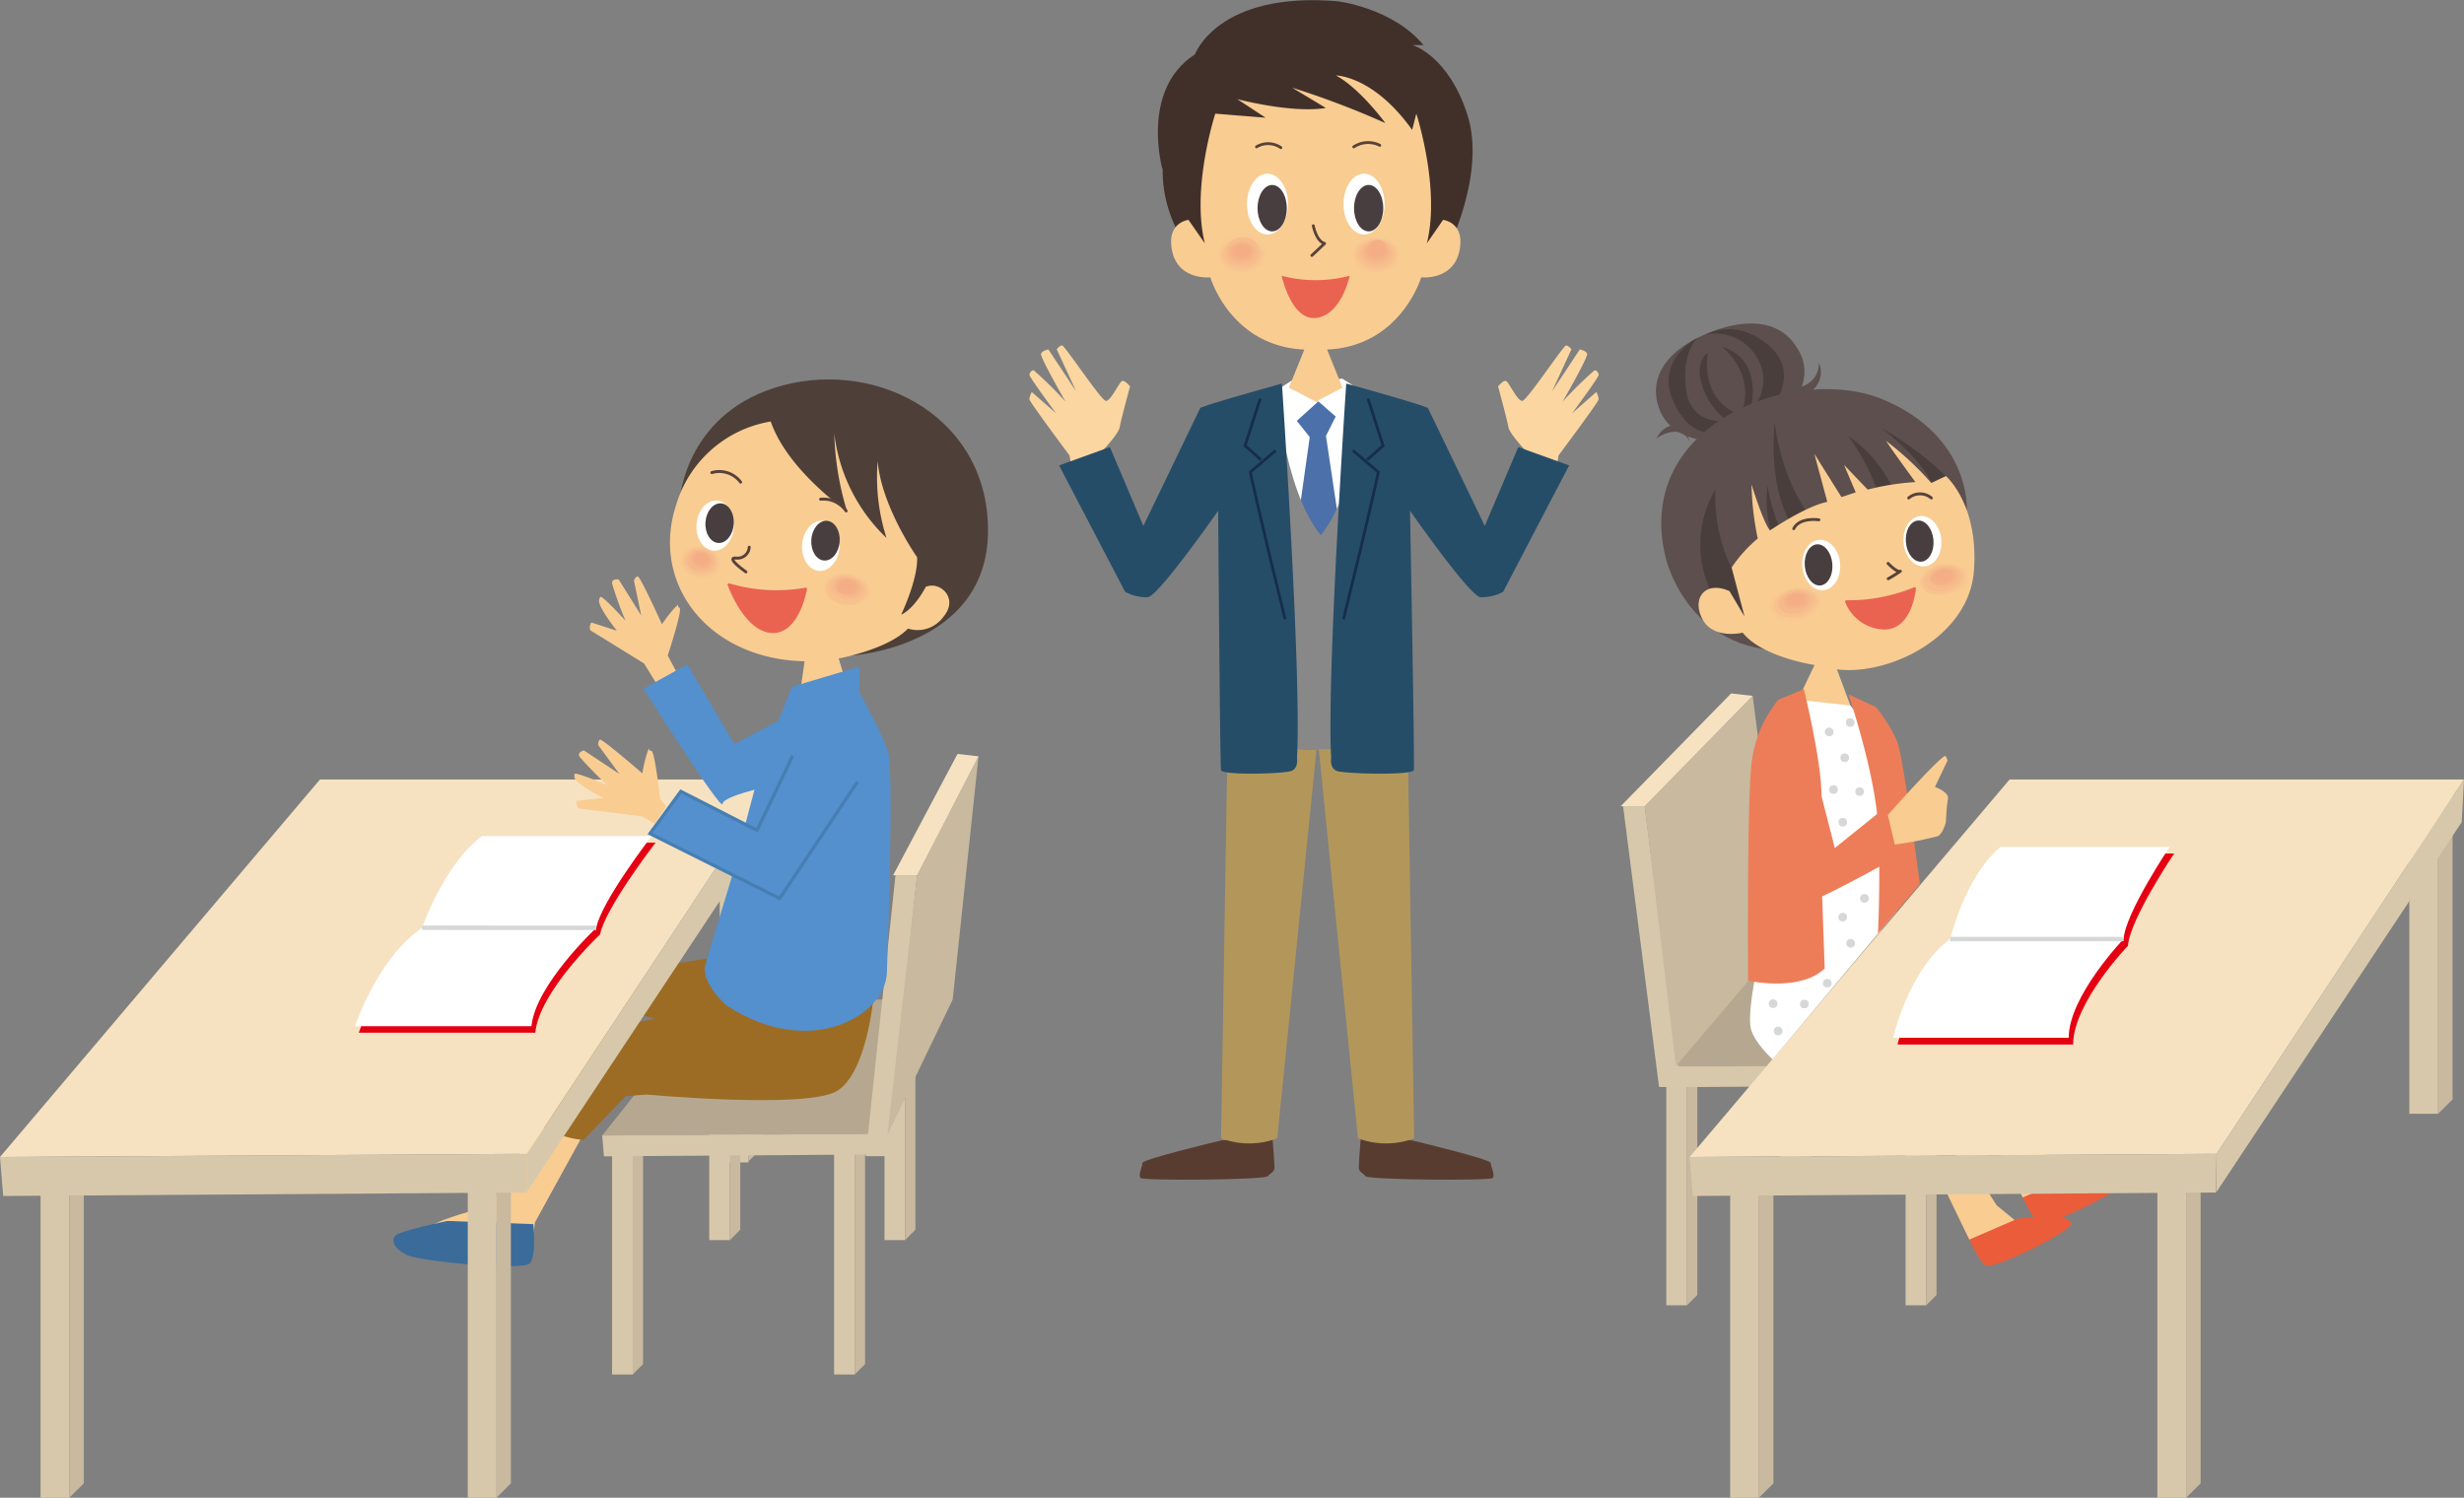 <svg xmlns="http://www.w3.org/2000/svg" viewBox="0 0 278.13 169.07"><rect x="0" y="0" width="278.13" height="169.07" fill="#808080" stroke="none"/><defs><style>.cls-1{fill:#fff;}.cls-2{fill:#4c70a9;}.cls-3{fill:#41302a;}.cls-4{fill:#f9cc92;}.cls-5{fill:#f9cb92;}.cls-6{fill:#f9ca91;}.cls-7{fill:#f9c991;}.cls-8{fill:#f8c890;}.cls-9{fill:#f8c790;}.cls-10{fill:#f8c690;}.cls-11{fill:#f8c58f;}.cls-12{fill:#f8c48f;}.cls-13{fill:#f8c38e;}.cls-14{fill:#f7c28e;}.cls-15{fill:#f7c18e;}.cls-16{fill:#f7c08d;}.cls-17{fill:#f7bf8d;}.cls-18{fill:#f7be8c;}.cls-19{fill:#f7bd8c;}.cls-20{fill:#f6bc8b;}.cls-21{fill:#f6bb8b;}.cls-22{fill:#f6ba8a;}.cls-23{fill:#f6b98a;}.cls-24{fill:#f6b889;}.cls-25{fill:#f6b789;}.cls-26{fill:#f5b689;}.cls-27{fill:#f5b588;}.cls-28{fill:#f5b488;}.cls-29{fill:#f5b387;}.cls-30{fill:#f5b287;}.cls-31{fill:#f5b187;}.cls-32{fill:#f4b086;}.cls-33{fill:#f4af86;}.cls-34{fill:#f4ae85;}.cls-35{fill:#f4ad85;}.cls-36{fill:#483e40;}.cls-37,.cls-44,.cls-51,.cls-54,.cls-62{fill:none;}.cls-37,.cls-54,.cls-62{stroke:#584239;}.cls-37,.cls-54,.cls-55,.cls-62,.cls-63{stroke-linecap:round;stroke-linejoin:round;}.cls-37{stroke-width:0.32px;}.cls-38,.cls-55,.cls-63{fill:#ea6351;}.cls-39{fill:#583c30;}.cls-40{fill:#b3975a;}.cls-41{fill:#fbd6a0;}.cls-42{fill:#888;}.cls-43{fill:#264d68;}.cls-44{stroke:#152e4b;stroke-width:0.32px;}.cls-44,.cls-51,.cls-65{stroke-miterlimit:10;}.cls-45{fill:#ea5c3a;}.cls-46{fill:#d8c8ab;}.cls-47{fill:#c8b99f;}.cls-48{fill:#b6a890;}.cls-49{fill:#f6e2c1;}.cls-50{fill:#e50012;}.cls-51{stroke:#d6d7d7;stroke-width:0.5px;}.cls-52{fill:#5c4f4d;}.cls-53{fill:#4a3e3c;}.cls-54{stroke-width:0.33px;}.cls-55,.cls-63{stroke:#ea6351;}.cls-55{stroke-width:0.3px;}.cls-56{fill:#ed7d58;}.cls-57{fill:#d6d7d7;}.cls-58{fill:#3a6b99;}.cls-59{fill:#9c6c24;}.cls-60{fill:#b97a14;}.cls-61{fill:#4e3f39;}.cls-62{stroke-width:0.33px;}.cls-63{stroke-width:0.3px;}.cls-64,.cls-65{fill:#5390cd;}.cls-65{stroke:#477eb2;stroke-width:0.37px;}</style></defs><title>アセット 4</title><g id="レイヤー_2" data-name="レイヤー 2"><g id="work"><polygon class="cls-1" points="144.06 44.09 146.13 42.75 148.94 42.99 148.94 65.68 144.91 64.71 144.06 44.09"/><polygon class="cls-1" points="153.61 44.09 151.53 42.75 148.73 42.99 148.73 65.68 152.75 64.71 153.61 44.09"/><polygon class="cls-2" points="146.38 47.51 148.81 45.31 150.77 47.02 149.67 49.21 151.5 61.41 149.18 67.63 145.76 64.1 147.84 49.34 146.38 47.51"/><path class="cls-3" d="M135.43,29.85s-5.4-5.58-3.94-13.08l-.27,2.37s-2.56-9,3.66-13c0,0,2.56-7.13,16.1-6,0,0,6.22.74,9.7,4.95l-1.24,0s4,1.13,6.18,7.81-2.24,15.31-2.24,15.31l-9.11,7.29"/><path class="cls-4" d="M148.69,45.43l-3.2-1.67,1.74-4.3c-8.33-.37-10.61-8.15-10.61-8.15s-3.57.37-4.3-2.92,1.83-3.57,1.83-3.57L136,27.47c-1.56-6.22,1.18-14.64,1.18-14.64l5.68.46-3.2-2.1s6.15,1.63,10,1L145.86,9.9a96,96,0,0,1,10.52,4S153.54,10,150.8,8.52c0,0,4.21,0,8.6,6.14l.47-1.83s2.74,8.42,1.19,14.64l1.83-2.65s2.56.27,1.83,3.57-4.3,2.92-4.3,2.92-2.29,7.78-10.62,8.15l1.74,4.3-2.73,1.43"/><ellipse class="cls-4" cx="155.38" cy="28.85" rx="2.71" ry="2.08" transform="translate(-0.19 1.02) rotate(-0.38)"/><ellipse class="cls-5" cx="155.38" cy="28.83" rx="2.65" ry="2.03" transform="translate(-0.19 1.02) rotate(-0.38)"/><ellipse class="cls-6" cx="155.38" cy="28.82" rx="2.59" ry="1.99" transform="translate(-0.19 1.02) rotate(-0.38)"/><ellipse class="cls-7" cx="155.38" cy="28.8" rx="2.53" ry="1.94" transform="translate(-0.19 1.02) rotate(-0.38)"/><ellipse class="cls-8" cx="155.38" cy="28.78" rx="2.48" ry="1.9" transform="translate(-0.19 1.02) rotate(-0.38)"/><ellipse class="cls-9" cx="155.38" cy="28.77" rx="2.42" ry="1.85" transform="translate(-0.19 1.02) rotate(-0.38)"/><ellipse class="cls-10" cx="155.38" cy="28.75" rx="2.36" ry="1.81" transform="translate(-0.19 1.02) rotate(-0.38)"/><ellipse class="cls-11" cx="155.38" cy="28.73" rx="2.3" ry="1.76" transform="translate(-0.19 1.02) rotate(-0.38)"/><ellipse class="cls-12" cx="155.37" cy="28.72" rx="2.25" ry="1.72" transform="translate(-0.19 1.02) rotate(-0.38)"/><ellipse class="cls-13" cx="155.37" cy="28.7" rx="2.19" ry="1.67" transform="translate(-0.19 1.02) rotate(-0.38)"/><ellipse class="cls-14" cx="155.37" cy="28.68" rx="2.13" ry="1.63" transform="translate(-0.19 1.02) rotate(-0.38)"/><ellipse class="cls-15" cx="155.37" cy="28.67" rx="2.07" ry="1.58" transform="translate(-0.18 1.02) rotate(-0.38)"/><ellipse class="cls-16" cx="155.37" cy="28.65" rx="2.01" ry="1.54" transform="translate(-0.18 1.02) rotate(-0.38)"/><ellipse class="cls-17" cx="155.37" cy="28.63" rx="1.96" ry="1.49" transform="translate(-0.18 1.02) rotate(-0.38)"/><ellipse class="cls-18" cx="155.37" cy="28.62" rx="1.9" ry="1.45" transform="translate(-0.18 1.02) rotate(-0.38)"/><ellipse class="cls-19" cx="155.37" cy="28.6" rx="1.84" ry="1.4" transform="translate(-0.18 1.02) rotate(-0.38)"/><ellipse class="cls-19" cx="155.37" cy="28.58" rx="1.78" ry="1.36" transform="translate(-0.18 1.02) rotate(-0.38)"/><ellipse class="cls-20" cx="155.37" cy="28.57" rx="1.73" ry="1.32" transform="translate(-0.18 1.02) rotate(-0.38)"/><ellipse class="cls-21" cx="155.37" cy="28.55" rx="1.67" ry="1.27" transform="translate(-0.18 1.02) rotate(-0.38)"/><ellipse class="cls-22" cx="155.37" cy="28.53" rx="1.61" ry="1.23" transform="translate(-0.18 1.02) rotate(-0.38)"/><ellipse class="cls-23" cx="155.37" cy="28.52" rx="1.55" ry="1.18" transform="translate(-0.18 1.02) rotate(-0.38)"/><ellipse class="cls-24" cx="155.37" cy="28.5" rx="1.5" ry="1.14" transform="translate(-0.18 1.02) rotate(-0.38)"/><ellipse class="cls-25" cx="155.37" cy="28.48" rx="1.44" ry="1.09" transform="translate(-0.18 1.02) rotate(-0.38)"/><ellipse class="cls-26" cx="155.37" cy="28.47" rx="1.38" ry="1.05" transform="translate(-0.18 1.02) rotate(-0.38)"/><ellipse class="cls-27" cx="155.37" cy="28.45" rx="1.32" ry="1" transform="translate(-0.18 1.02) rotate(-0.38)"/><ellipse class="cls-28" cx="155.37" cy="28.43" rx="1.26" ry="0.96" transform="translate(-0.18 1.02) rotate(-0.38)"/><ellipse class="cls-29" cx="155.37" cy="28.42" rx="1.21" ry="0.91" transform="translate(-0.18 1.02) rotate(-0.38)"/><ellipse class="cls-30" cx="155.37" cy="28.4" rx="1.15" ry="0.87" transform="translate(-0.18 1.02) rotate(-0.38)"/><ellipse class="cls-31" cx="155.37" cy="28.38" rx="1.09" ry="0.82" transform="translate(-0.18 1.02) rotate(-0.38)"/><ellipse class="cls-32" cx="155.37" cy="28.37" rx="1.03" ry="0.78" transform="translate(-0.18 1.02) rotate(-0.38)"/><ellipse class="cls-33" cx="155.37" cy="28.35" rx="0.98" ry="0.73" transform="matrix(1, -0.01, 0.01, 1, -0.18, 1.02)"/><ellipse class="cls-34" cx="155.37" cy="28.33" rx="0.92" ry="0.69" transform="translate(-0.18 1.02) rotate(-0.38)"/><ellipse class="cls-35" cx="155.37" cy="28.32" rx="0.86" ry="0.65" transform="translate(-0.18 1.02) rotate(-0.38)"/><ellipse class="cls-4" cx="140.19" cy="28.85" rx="2.71" ry="2.08" transform="translate(-0.19 0.92) rotate(-0.38)"/><ellipse class="cls-5" cx="140.19" cy="28.83" rx="2.65" ry="2.03" transform="translate(-0.19 0.92) rotate(-0.38)"/><ellipse class="cls-6" cx="140.19" cy="28.82" rx="2.59" ry="1.99" transform="matrix(1, -0.01, 0.01, 1, -0.19, 0.92)"/><ellipse class="cls-7" cx="140.19" cy="28.8" rx="2.53" ry="1.94" transform="translate(-0.19 0.92) rotate(-0.38)"/><ellipse class="cls-8" cx="140.19" cy="28.78" rx="2.48" ry="1.9" transform="translate(-0.19 0.92) rotate(-0.38)"/><ellipse class="cls-9" cx="140.19" cy="28.77" rx="2.42" ry="1.85" transform="translate(-0.19 0.92) rotate(-0.38)"/><ellipse class="cls-10" cx="140.19" cy="28.75" rx="2.36" ry="1.81" transform="translate(-0.19 0.92) rotate(-0.38)"/><ellipse class="cls-11" cx="140.19" cy="28.73" rx="2.3" ry="1.76" transform="translate(-0.19 0.92) rotate(-0.38)"/><ellipse class="cls-12" cx="140.19" cy="28.72" rx="2.25" ry="1.72" transform="translate(-0.19 0.92) rotate(-0.38)"/><ellipse class="cls-13" cx="140.19" cy="28.7" rx="2.19" ry="1.67" transform="translate(-0.19 0.92) rotate(-0.38)"/><ellipse class="cls-14" cx="140.19" cy="28.68" rx="2.13" ry="1.63" transform="translate(-0.19 0.92) rotate(-0.38)"/><ellipse class="cls-15" cx="140.19" cy="28.67" rx="2.07" ry="1.58" transform="translate(-0.19 0.92) rotate(-0.38)"/><ellipse class="cls-16" cx="140.19" cy="28.65" rx="2.01" ry="1.54" transform="translate(-0.19 0.92) rotate(-0.38)"/><ellipse class="cls-17" cx="140.19" cy="28.63" rx="1.96" ry="1.49" transform="translate(-0.19 0.92) rotate(-0.38)"/><ellipse class="cls-18" cx="140.19" cy="28.62" rx="1.9" ry="1.45" transform="translate(-0.18 0.92) rotate(-0.38)"/><ellipse class="cls-19" cx="140.19" cy="28.6" rx="1.84" ry="1.4" transform="translate(-0.18 0.92) rotate(-0.38)"/><ellipse class="cls-19" cx="140.19" cy="28.58" rx="1.78" ry="1.36" transform="translate(-0.18 0.92) rotate(-0.38)"/><ellipse class="cls-20" cx="140.19" cy="28.57" rx="1.73" ry="1.32" transform="matrix(1, -0.01, 0.01, 1, -0.18, 0.92)"/><ellipse class="cls-21" cx="140.19" cy="28.55" rx="1.67" ry="1.27" transform="translate(-0.18 0.92) rotate(-0.38)"/><ellipse class="cls-22" cx="140.19" cy="28.53" rx="1.61" ry="1.23" transform="translate(-0.18 0.92) rotate(-0.38)"/><ellipse class="cls-23" cx="140.19" cy="28.52" rx="1.55" ry="1.18" transform="translate(-0.18 0.92) rotate(-0.38)"/><ellipse class="cls-24" cx="140.18" cy="28.5" rx="1.5" ry="1.14" transform="translate(-0.18 0.92) rotate(-0.38)"/><ellipse class="cls-25" cx="140.18" cy="28.48" rx="1.44" ry="1.09" transform="translate(-0.18 0.92) rotate(-0.38)"/><ellipse class="cls-26" cx="140.18" cy="28.47" rx="1.38" ry="1.05" transform="translate(-0.18 0.92) rotate(-0.38)"/><ellipse class="cls-27" cx="140.18" cy="28.45" rx="1.32" ry="1" transform="translate(-0.18 0.92) rotate(-0.38)"/><ellipse class="cls-28" cx="140.18" cy="28.43" rx="1.26" ry="0.96" transform="translate(-0.18 0.92) rotate(-0.38)"/><ellipse class="cls-29" cx="140.18" cy="28.42" rx="1.21" ry="0.91" transform="translate(-0.18 0.92) rotate(-0.38)"/><ellipse class="cls-30" cx="140.18" cy="28.4" rx="1.15" ry="0.87" transform="translate(-0.18 0.92) rotate(-0.38)"/><ellipse class="cls-31" cx="140.18" cy="28.38" rx="1.09" ry="0.82" transform="translate(-0.18 0.92) rotate(-0.38)"/><ellipse class="cls-32" cx="140.18" cy="28.37" rx="1.03" ry="0.78" transform="translate(-0.18 0.92) rotate(-0.38)"/><ellipse class="cls-33" cx="140.18" cy="28.35" rx="0.98" ry="0.73" transform="translate(-0.18 0.92) rotate(-0.38)"/><ellipse class="cls-34" cx="140.18" cy="28.33" rx="0.92" ry="0.69" transform="translate(-0.18 0.92) rotate(-0.38)"/><ellipse class="cls-35" cx="140.18" cy="28.32" rx="0.86" ry="0.65" transform="translate(-0.18 0.92) rotate(-0.38)"/><ellipse class="cls-1" cx="153.97" cy="23.04" rx="2.32" ry="3.43"/><ellipse class="cls-36" cx="154.49" cy="23.5" rx="1.65" ry="2.62"/><ellipse class="cls-1" cx="143.07" cy="23.04" rx="2.32" ry="3.43"/><ellipse class="cls-36" cx="143.6" cy="23.5" rx="1.65" ry="2.62"/><path class="cls-37" d="M148.24,25.48s.32,1.75,1.28,2l-1.44,1.36"/><path class="cls-38" d="M144.67,31.13a15.14,15.14,0,0,0,7.68,0s-.91,4.39-3.75,4.76S144.67,31.13,144.67,31.13Z"/><path class="cls-37" d="M141.83,16.58a2.52,2.52,0,0,1,2.75.09"/><path class="cls-37" d="M152.81,16.58a2.94,2.94,0,0,1,2.93-.18"/><path class="cls-39" d="M137.9,128.73s-8.94,2.12-8.94,2.55-.53,1.38-.21,1.7,14,.22,14.36-.21.75-.43.75-1-.22-3.19-.22-3.19Z"/><path class="cls-40" d="M138.56,83.86c0,.36-.73,44.64-.73,44.64a9,9,0,0,0,6.34,0l4.52-44.76-5.25-2.69Z"/><path class="cls-41" d="M124.19,53.71l-.36-2.17s2.42-2.45,2.56-3.31,1.17-4.61,1.17-4.61-.6-.75-.92-.6-1.27,2.3-1.82,2.23S120.19,39,119.89,39s-.61.43-.61.43l2.19,4.74-3.13-4.72s-.69.11-.83.48,2.77,5.42,2.77,5.42a43.48,43.48,0,0,0-3.61-3.56.57.57,0,0,0-.47.53c0,.27,3,4.33,3,4.33l-2.74-2.4a2.54,2.54,0,0,0-.27.82c0,.27,4.54,6.35,4.54,6.35l.41,2.57Z"/><path class="cls-42" d="M144.06,44.09s1.1,13.18,6,17.32V84.5s-3.41.61-5.73-.49S144.06,44.09,144.06,44.09Z"/><path class="cls-43" d="M137.5,57.66s.22,28.62.32,29.26,7.09.43,7.94.11.64-1.49.64-1.49c.54-9.05-1.7-42.24-1.7-42.24s-8.47,2.34-9.22,2.76l-6.42,13.31-3.78-8.9-5.73,2.07L127,66.81a5.12,5.12,0,0,0,2.56.61C130.77,67.3,137.5,57.66,137.5,57.66Z"/><path class="cls-44" d="M144,50.85l-2.87,2.45s1.27,5.85,3.93,16.6"/><path class="cls-39" d="M159.34,128.73s8.93,2.12,8.93,2.55.54,1.38.22,1.7-14.05.22-14.37-.21-.74-.43-.74-1,.21-3.19.21-3.19Z"/><path class="cls-40" d="M158.9,83.86c0,.36.73,44.64.73,44.64a9,9,0,0,1-6.34,0l-4.51-44.76L154,81.05Z"/><path class="cls-41" d="M172.47,53.71l.36-2.17s-2.41-2.45-2.56-3.31-1.17-4.61-1.17-4.61.6-.75.92-.6,1.27,2.3,1.82,2.23S176.48,39,176.77,39s.61.43.61.43l-2.18,4.74,3.12-4.72s.69.11.83.48-2.77,5.42-2.77,5.42A42.14,42.14,0,0,1,180,41.79a.58.58,0,0,1,.46.53c0,.27-3,4.33-3,4.33l2.73-2.4a2.54,2.54,0,0,1,.27.82c0,.27-4.54,6.35-4.54,6.35l-.4,2.57Z"/><path class="cls-42" d="M154.11,44.09s-1.1,13.18-6,17.32l.23,23.09a11.6,11.6,0,0,0,5.51-.69C156.18,82.71,154.11,44.09,154.11,44.09Z"/><path class="cls-43" d="M159.16,57.66s.54,28.62.43,29.26-7.84.43-8.69.11-.64-1.49-.64-1.49c-.53-9.05,1.7-42.24,1.7-42.24s8.48,2.34,9.22,2.76l6.42,13.31,3.78-8.9,5.74,2.07-7.45,14.27a5.12,5.12,0,0,1-2.56.61C165.89,67.3,159.16,57.66,159.16,57.66Z"/><path class="cls-44" d="M152.71,50.85l2.88,2.45s-1.28,5.85-3.94,16.6"/><polyline class="cls-44" points="142.25 45 140.54 50.32 142.35 51.91"/><polyline class="cls-44" points="154.42 45 156.12 50.32 154.31 51.91"/><path class="cls-45" d="M221.54,138.26s1.65,4,2.56,4.58,10.07-4,9.7-4.76-2.38-.91-2.38-.91Z"/><polyline class="cls-4" points="219.71 134.6 222.29 139.93 227.4 137.72 225.38 136.07 222.82 132.04"/><path class="cls-45" d="M227.58,133.51s1.64,4,2.56,4.57,10.06-4,9.7-4.76-2.38-.91-2.38-.91Z"/><polyline class="cls-4" points="225.75 129.85 228.32 135.18 233.43 132.96 231.42 131.31 228.86 127.28"/><rect class="cls-46" x="188.09" y="122.28" width="2.33" height="25.07"/><polygon class="cls-47" points="190.42 147.35 191.59 146.19 191.59 121.11 190.42 122.28 190.42 147.35"/><rect class="cls-46" x="215.1" y="122.28" width="2.33" height="25.07"/><polygon class="cls-47" points="217.43 147.35 218.59 146.19 218.59 121.11 217.43 122.28 217.43 147.35"/><rect class="cls-46" x="201.01" y="107.11" width="2.33" height="25.07"/><polygon class="cls-47" points="203.34 132.18 204.51 131.02 204.51 105.95 203.34 107.11 203.34 132.18"/><rect class="cls-46" x="220.78" y="107.11" width="2.33" height="25.07"/><polygon class="cls-47" points="223.12 132.18 224.28 131.02 224.28 105.95 223.12 107.11 223.12 132.18"/><polygon class="cls-48" points="220.61 120.18 188.93 120.38 201.12 105.04 228.44 105.04 220.61 120.18"/><polygon class="cls-46" points="220.61 120.18 188.93 120.38 189.12 122.72 220.56 122.52 220.61 120.18"/><polygon class="cls-46" points="189.71 122.7 187.27 122.7 183.21 91.01 185.65 91.01 189.71 122.7"/><polygon class="cls-47" points="189.17 120.35 201.36 106 197.84 78.55 185.65 91.01 189.17 120.35"/><polygon class="cls-49" points="182.94 91.01 195.4 78.28 197.84 78.55 185.65 91.01 182.94 91.01"/><rect class="cls-46" x="195.3" y="134.13" width="3.25" height="34.94"/><polygon class="cls-47" points="198.55 169.07 200.18 167.45 200.18 132.5 198.55 134.13 198.55 169.07"/><rect class="cls-46" x="243.52" y="134.13" width="3.25" height="34.94"/><polygon class="cls-47" points="246.77 169.07 248.4 167.45 248.4 132.5 246.77 134.13 246.77 169.07"/><rect class="cls-46" x="271.96" y="90.79" width="3.25" height="34.94"/><polygon class="cls-47" points="275.21 125.73 276.84 124.11 276.84 89.16 275.21 90.79 275.21 125.73"/><polygon class="cls-49" points="250.2 130.25 190.72 130.61 226.84 87.99 278.13 87.99 250.2 130.25"/><polygon class="cls-46" points="250.2 130.25 250.15 134.62 277.87 92.81 278.13 87.99 250.2 130.25"/><polygon class="cls-46" points="250.2 130.25 190.72 130.61 191.09 135.01 250.11 134.62 250.2 130.25"/><path class="cls-50" d="M220.63,106.76s1.73-7.19,5.7-10.41h19.08s-5,7.43-5.21,10.41c0,0-6.19,6.44-6.19,11.15H214.19S215.92,110.23,220.63,106.76Z"/><path class="cls-1" d="M220.13,106s1.74-7.18,5.7-10.4h19.08s-5,7.43-5.2,10.4c0,0-6.2,6.45-6.2,11.15H213.69S215.42,109.48,220.13,106Z"/><line class="cls-51" x1="220.13" y1="106.01" x2="239.71" y2="106.01"/><path class="cls-52" d="M202.35,45.28a4.78,4.78,0,0,0,.45-6.07c-2.19-3.62-6.93-3.17-11.13-1.09s-5.52,5.12-4.33,8.15,4.71,3.39,4.71,3.39"/><path class="cls-53" d="M200.27,45.56s2.93-3.67-.77-6.69-6.88-1.12-6.89-1.12h0a5.4,5.4,0,0,1,5.74,2.66,4.72,4.72,0,0,1-.75,5.87s1.6-5.66-3.24-7.14c0,0,4,3,2.14,7.68,0,0-4.43-1-3.75-7,0,0-1.55,1-.57,3.83A7.76,7.76,0,0,0,195,47.51s-4.21.67-4.7-3.62,1.34-5.77,1.34-5.77-5,2.52-2.67,7.39,5.63,2.92,5.63,2.92"/><path class="cls-52" d="M203,43.7a2.64,2.64,0,0,0,2.3-2.76,2.61,2.61,0,0,1-1.55,3.56C201.14,45.54,203,43.7,203,43.7Z"/><path class="cls-52" d="M190.21,48.31s-1.9-1.22-3.25,1.17c0,0,3-2.06,3.86.66"/><path class="cls-52" d="M222,57.49s.49-8.12-9.29-12.33S184.29,47.64,188,62.89c0,0,2.22,10.07,12.78,10.55S222,57.49,222,57.49Z"/><path class="cls-53" d="M219.65,53.74a37.54,37.54,0,0,0-7.3-5.44s5.18,3.88,6,7.08-4.08,1.28-4.08,1.28a14.83,14.83,0,0,0-5.62-7.43s3.32,4.65,3.32,7.2-6.12,3.62-6.12,3.62-4.34-3.61-5.52-12.29c0,0-.93,7.13,2.13,11.89l-1.24.55a16.92,16.92,0,0,1-1.7-5.43s-.53,3.63.82,6.12S198,63.83,198,63.83l-2.57.25a18.52,18.52,0,0,1-1.79-8.84,12.26,12.26,0,0,0-.52,11.53c3,6.22,10.58,5.34,10.58,5.34l14.44-12.6Z"/><path class="cls-4" d="M219.65,53.74s3.74,3.21,3.16,10.72-9.66,11.85-15.46,11.1l1.52,4.08S206.33,82,202.94,79l1.88-3.93s-5.92-.88-8.11-3.65c0,0-3.32.82-4.55-1.54s.32-4.37,3.06-3.15l1.7,2.87-1.46-5.53a15.51,15.51,0,0,1,2.95-3.28,32.18,32.18,0,0,1-.7-6.11s1.27,4.19,2.08,5.2c0,0,4-2.73,6.47-3.23l-1.46-5.42,3.06,4.88,1.61-.53-1.32-3.1,2.67,2.79a28.23,28.23,0,0,1,5.39-.85s-2.41-3.27-3.32-4.65A35.24,35.24,0,0,1,218,54.52Z"/><ellipse class="cls-4" cx="219.47" cy="65.43" rx="2.82" ry="1.86" transform="translate(-6.71 29.49) rotate(-7.57)"/><ellipse class="cls-5" cx="219.47" cy="65.41" rx="2.76" ry="1.82" transform="translate(-6.71 29.49) rotate(-7.57)"/><ellipse class="cls-6" cx="219.46" cy="65.4" rx="2.7" ry="1.78" transform="translate(-6.7 29.49) rotate(-7.57)"/><ellipse class="cls-7" cx="219.46" cy="65.38" rx="2.64" ry="1.74" transform="translate(-6.7 29.49) rotate(-7.57)"/><ellipse class="cls-8" cx="219.46" cy="65.37" rx="2.58" ry="1.7" transform="translate(-6.7 29.49) rotate(-7.57)"/><ellipse class="cls-9" cx="219.46" cy="65.35" rx="2.52" ry="1.66" transform="translate(-6.7 29.49) rotate(-7.57)"/><ellipse class="cls-10" cx="219.46" cy="65.34" rx="2.46" ry="1.62" transform="translate(-6.7 29.49) rotate(-7.57)"/><ellipse class="cls-11" cx="219.45" cy="65.32" rx="2.4" ry="1.58" transform="translate(-6.69 29.49) rotate(-7.57)"/><ellipse class="cls-12" cx="219.45" cy="65.31" rx="2.34" ry="1.54" transform="translate(-6.69 29.49) rotate(-7.57)"/><ellipse class="cls-13" cx="219.45" cy="65.29" rx="2.28" ry="1.5" transform="matrix(0.99, -0.13, 0.13, 0.99, -6.69, 29.49)"/><ellipse class="cls-14" cx="219.45" cy="65.28" rx="2.22" ry="1.46" transform="translate(-6.69 29.49) rotate(-7.57)"/><ellipse class="cls-15" cx="219.44" cy="65.26" rx="2.16" ry="1.42" transform="translate(-6.69 29.49) rotate(-7.57)"/><ellipse class="cls-16" cx="219.44" cy="65.25" rx="2.1" ry="1.38" transform="translate(-6.68 29.49) rotate(-7.57)"/><ellipse class="cls-17" cx="219.44" cy="65.23" rx="2.04" ry="1.34" transform="translate(-6.68 29.49) rotate(-7.57)"/><ellipse class="cls-18" cx="219.44" cy="65.22" rx="1.98" ry="1.3" transform="translate(-6.68 29.49) rotate(-7.57)"/><ellipse class="cls-19" cx="219.44" cy="65.2" rx="1.92" ry="1.26" transform="matrix(0.99, -0.13, 0.13, 0.99, -6.68, 29.48)"/><ellipse class="cls-19" cx="219.43" cy="65.19" rx="1.86" ry="1.22" transform="translate(-6.68 29.48) rotate(-7.57)"/><ellipse class="cls-20" cx="219.43" cy="65.17" rx="1.8" ry="1.18" transform="translate(-6.67 29.48) rotate(-7.57)"/><ellipse class="cls-21" cx="219.43" cy="65.16" rx="1.74" ry="1.14" transform="translate(-6.67 29.48) rotate(-7.57)"/><ellipse class="cls-22" cx="219.43" cy="65.14" rx="1.68" ry="1.1" transform="translate(-6.67 29.48) rotate(-7.57)"/><ellipse class="cls-23" cx="219.43" cy="65.13" rx="1.62" ry="1.06" transform="translate(-6.67 29.48) rotate(-7.57)"/><ellipse class="cls-24" cx="219.42" cy="65.12" rx="1.56" ry="1.02" transform="translate(-6.67 29.48) rotate(-7.57)"/><ellipse class="cls-25" cx="219.42" cy="65.1" rx="1.5" ry="0.98" transform="translate(-6.67 29.48) rotate(-7.57)"/><ellipse class="cls-26" cx="219.42" cy="65.09" rx="1.44" ry="0.94" transform="translate(-6.66 29.48) rotate(-7.57)"/><ellipse class="cls-27" cx="219.42" cy="65.07" rx="1.38" ry="0.9" transform="translate(-6.66 29.48) rotate(-7.57)"/><ellipse class="cls-28" cx="219.42" cy="65.06" rx="1.32" ry="0.86" transform="translate(-6.66 29.48) rotate(-7.57)"/><ellipse class="cls-29" cx="219.41" cy="65.04" rx="1.26" ry="0.82" transform="translate(-6.66 29.48) rotate(-7.57)"/><ellipse class="cls-30" cx="219.41" cy="65.03" rx="1.2" ry="0.78" transform="translate(-6.66 29.48) rotate(-7.57)"/><ellipse class="cls-31" cx="219.41" cy="65.01" rx="1.14" ry="0.74" transform="translate(-6.65 29.48) rotate(-7.57)"/><ellipse class="cls-32" cx="219.41" cy="65" rx="1.08" ry="0.7" transform="matrix(0.99, -0.13, 0.13, 0.99, -6.65, 29.48)"/><ellipse class="cls-33" cx="219.41" cy="64.98" rx="1.02" ry="0.66" transform="translate(-6.65 29.48) rotate(-7.57)"/><ellipse class="cls-34" cx="219.4" cy="64.97" rx="0.96" ry="0.62" transform="translate(-6.65 29.48) rotate(-7.57)"/><ellipse class="cls-35" cx="219.4" cy="64.95" rx="0.9" ry="0.58" transform="translate(-6.65 29.48) rotate(-7.57)"/><ellipse class="cls-4" cx="202.82" cy="68.13" rx="2.82" ry="1.86" transform="translate(-7.21 27.32) rotate(-7.57)"/><ellipse class="cls-5" cx="202.82" cy="68.11" rx="2.76" ry="1.82" transform="matrix(0.99, -0.13, 0.13, 0.99, -7.21, 27.32)"/><ellipse class="cls-6" cx="202.81" cy="68.1" rx="2.7" ry="1.78" transform="translate(-7.2 27.32) rotate(-7.57)"/><ellipse class="cls-7" cx="202.81" cy="68.08" rx="2.64" ry="1.74" transform="matrix(0.99, -0.13, 0.13, 0.99, -7.2, 27.32)"/><ellipse class="cls-8" cx="202.81" cy="68.07" rx="2.58" ry="1.7" transform="translate(-7.2 27.32) rotate(-7.57)"/><ellipse class="cls-9" cx="202.81" cy="68.05" rx="2.52" ry="1.66" transform="translate(-7.2 27.32) rotate(-7.57)"/><ellipse class="cls-10" cx="202.81" cy="68.04" rx="2.46" ry="1.62" transform="translate(-7.2 27.32) rotate(-7.57)"/><ellipse class="cls-11" cx="202.8" cy="68.02" rx="2.4" ry="1.58" transform="translate(-7.2 27.32) rotate(-7.57)"/><ellipse class="cls-12" cx="202.8" cy="68.01" rx="2.34" ry="1.54" transform="translate(-7.19 27.32) rotate(-7.57)"/><ellipse class="cls-13" cx="202.8" cy="67.99" rx="2.28" ry="1.5" transform="translate(-7.19 27.32) rotate(-7.57)"/><ellipse class="cls-14" cx="202.8" cy="67.98" rx="2.22" ry="1.46" transform="matrix(0.99, -0.13, 0.13, 0.99, -7.19, 27.32)"/><ellipse class="cls-15" cx="202.79" cy="67.96" rx="2.16" ry="1.42" transform="translate(-7.19 27.32) rotate(-7.57)"/><ellipse class="cls-16" cx="202.79" cy="67.95" rx="2.1" ry="1.38" transform="translate(-7.19 27.32) rotate(-7.57)"/><ellipse class="cls-17" cx="202.79" cy="67.93" rx="2.04" ry="1.34" transform="translate(-7.18 27.32) rotate(-7.57)"/><ellipse class="cls-18" cx="202.79" cy="67.92" rx="1.98" ry="1.3" transform="translate(-7.18 27.31) rotate(-7.57)"/><ellipse class="cls-19" cx="202.79" cy="67.9" rx="1.92" ry="1.26" transform="translate(-7.18 27.31) rotate(-7.57)"/><ellipse class="cls-19" cx="202.78" cy="67.89" rx="1.86" ry="1.22" transform="translate(-7.18 27.31) rotate(-7.57)"/><ellipse class="cls-20" cx="202.78" cy="67.87" rx="1.8" ry="1.18" transform="translate(-7.18 27.31) rotate(-7.57)"/><ellipse class="cls-21" cx="202.78" cy="67.86" rx="1.74" ry="1.14" transform="translate(-7.17 27.31) rotate(-7.57)"/><ellipse class="cls-22" cx="202.78" cy="67.85" rx="1.68" ry="1.1" transform="matrix(0.99, -0.13, 0.13, 0.99, -7.17, 27.31)"/><ellipse class="cls-23" cx="202.78" cy="67.83" rx="1.62" ry="1.06" transform="matrix(0.99, -0.13, 0.13, 0.99, -7.17, 27.31)"/><ellipse class="cls-24" cx="202.77" cy="67.82" rx="1.56" ry="1.02" transform="translate(-7.17 27.31) rotate(-7.57)"/><ellipse class="cls-25" cx="202.77" cy="67.8" rx="1.5" ry="0.98" transform="translate(-7.17 27.31) rotate(-7.57)"/><ellipse class="cls-26" cx="202.77" cy="67.79" rx="1.44" ry="0.94" transform="translate(-7.16 27.31) rotate(-7.57)"/><ellipse class="cls-27" cx="202.77" cy="67.77" rx="1.38" ry="0.9" transform="translate(-7.16 27.31) rotate(-7.57)"/><ellipse class="cls-28" cx="202.77" cy="67.76" rx="1.32" ry="0.86" transform="translate(-7.16 27.31) rotate(-7.57)"/><ellipse class="cls-29" cx="202.76" cy="67.74" rx="1.26" ry="0.82" transform="translate(-7.16 27.31) rotate(-7.57)"/><ellipse class="cls-30" cx="202.76" cy="67.73" rx="1.2" ry="0.78" transform="translate(-7.16 27.31) rotate(-7.57)"/><ellipse class="cls-31" cx="202.76" cy="67.71" rx="1.14" ry="0.74" transform="translate(-7.15 27.31) rotate(-7.57)"/><ellipse class="cls-32" cx="202.76" cy="67.7" rx="1.08" ry="0.7" transform="translate(-7.15 27.31) rotate(-7.57)"/><ellipse class="cls-33" cx="202.75" cy="67.68" rx="1.02" ry="0.66" transform="translate(-7.15 27.31) rotate(-7.57)"/><ellipse class="cls-34" cx="202.75" cy="67.67" rx="0.96" ry="0.62" transform="translate(-7.15 27.31) rotate(-7.57)"/><ellipse class="cls-35" cx="202.75" cy="67.65" rx="0.9" ry="0.58" transform="translate(-7.15 27.31) rotate(-7.57)"/><ellipse class="cls-1" cx="216.99" cy="61.1" rx="2.14" ry="2.85" transform="translate(-4.5 19.18) rotate(-5.01)"/><ellipse class="cls-36" cx="216.69" cy="61.09" rx="1.56" ry="2.33" transform="translate(-4.51 19.15) rotate(-5.01)"/><ellipse class="cls-1" cx="205.57" cy="63.79" rx="2.14" ry="2.85" transform="translate(-4.78 18.19) rotate(-5.01)"/><ellipse class="cls-36" cx="205.27" cy="63.78" rx="1.56" ry="2.33" transform="translate(-4.78 18.16) rotate(-5.01)"/><path class="cls-54" d="M213.12,63.6s1,1.06,1.39.88a15.16,15.16,0,0,1-1.37.85"/><path class="cls-55" d="M216.11,66.44a19.46,19.46,0,0,1-7.69,1.47,4.72,4.72,0,0,0,4.2,3C215.73,71,216.11,66.44,216.11,66.44Z"/><path class="cls-54" d="M218,56.21a2,2,0,0,0-2.55,0"/><path class="cls-54" d="M205.31,58.68s-2.17-.34-2.84,1"/><path class="cls-1" d="M208.87,79.64,202.94,79l-4.79,31.14s-.91,4.43-.51,6,2.44,3.44,2.44,3.44l14-16.7-1.62-18.79Z"/><path class="cls-56" d="M200.73,79a13.85,13.85,0,0,0-3,7c-.55,4.33-.41,24.7-.41,24.7s5.82,1.32,8.65-1.37L205.6,99Z"/><path class="cls-56" d="M203.61,77.79s2,8,2,12.1l1.5,5.84,5.13-4.13,2.13,5s-11,6.22-11.19,5.38-5.22-17.18-5-17.64S200.73,79,200.73,79Z"/><path class="cls-56" d="M208.65,78.38s3,8.84,3.33,14.74,0,12.24,0,12.24l4.73-5.55s-1.83-14.21-2.57-16.12a16.19,16.19,0,0,0-2.41-3.88Z"/><path class="cls-4" d="M213.09,92s6.33-7.13,6.54-6.64l.21.48-1.43,3s1.63.55,1.47,1.36-.23,2.58-.23,2.58-.3,1.28-.9,1.61a40.84,40.84,0,0,1-4.87.95Z"/><circle class="cls-57" cx="208.85" cy="81.56" r="0.49"/><circle class="cls-57" cx="206.47" cy="82.63" r="0.49"/><circle class="cls-57" cx="208.23" cy="85.54" r="0.49"/><circle class="cls-57" cx="206.96" cy="89.13" r="0.49"/><circle class="cls-57" cx="209.91" cy="89.36" r="0.49"/><circle class="cls-57" cx="208.01" cy="92.82" r="0.49"/><circle class="cls-57" cx="210.45" cy="101.41" r="0.49"/><circle class="cls-57" cx="208" cy="103.53" r="0.49"/><circle class="cls-57" cx="208.9" cy="106.49" r="0.49"/><circle class="cls-57" cx="206.25" cy="110.99" r="0.49"/><circle class="cls-57" cx="200.14" cy="113.3" r="0.49"/><circle class="cls-57" cx="203.67" cy="113.34" r="0.49"/><circle class="cls-57" cx="200.71" cy="116.39" r="0.49"/><path class="cls-4" d="M65.87,128,60.38,138s-.18,2.38-.91,2.38-11-.73-11-1.65,6.8-2.58,6.8-2.58l5.82-10.41Z"/><path class="cls-58" d="M50.5,137.83l9.7.36s.37,3.48-.37,4.4-12.44-.19-13.9-.92-1.83-1.65-1.28-2.2S50.5,137.83,50.5,137.83Z"/><rect class="cls-46" x="81.24" y="96.28" width="3.25" height="34.94"/><polygon class="cls-47" points="84.49 131.1 86.12 129.47 86.12 94.53 84.49 96.15 84.49 131.1"/><rect class="cls-46" x="69.09" y="130.09" width="2.33" height="25.07"/><polygon class="cls-47" points="71.42 155.16 72.59 153.99 72.59 128.92 71.42 130.09 71.42 155.16"/><rect class="cls-46" x="94.15" y="130.09" width="2.33" height="25.07"/><polygon class="cls-47" points="96.48 155.16 97.65 153.99 97.65 128.92 96.48 130.09 96.48 155.16"/><rect class="cls-46" x="80.06" y="114.92" width="2.33" height="25.07"/><polygon class="cls-47" points="82.39 139.99 83.56 138.82 83.56 113.75 82.39 114.92 82.39 139.99"/><rect class="cls-46" x="99.84" y="114.92" width="2.33" height="25.07"/><polygon class="cls-47" points="102.17 139.99 103.33 138.82 103.33 113.75 102.17 114.92 102.17 139.99"/><polygon class="cls-48" points="99.67 127.99 67.98 128.18 80.17 112.84 107.5 112.84 99.67 127.99"/><polygon class="cls-46" points="99.67 127.99 67.98 128.18 68.17 130.53 99.62 130.32 99.67 127.99"/><polygon class="cls-46" points="100.16 130.51 97.72 130.51 101.08 98.81 103.52 98.81 100.16 130.51"/><polygon class="cls-47" points="100.16 128.16 107.54 112.83 110.45 85.38 103.52 98.81 100.16 128.16"/><polygon class="cls-49" points="100.81 98.81 108.08 85.11 110.45 85.38 103.52 98.81 100.81 98.81"/><path class="cls-59" d="M98.62,112.39s-.73,8.79-4.2,10.8-21.41.37-21.41.37l-2.38.18-4.76,4.94s-4.57-.18-7-3.84L69,116.05,73.92,115l-4.21-1.1,4.21-4.76L88,106.9Z"/><rect class="cls-46" x="4.58" y="134.13" width="3.25" height="34.94"/><polygon class="cls-47" points="7.83 169.07 9.46 167.45 9.46 132.5 7.83 134.13 7.83 169.07"/><rect class="cls-46" x="52.8" y="134.13" width="3.25" height="34.94"/><polygon class="cls-47" points="56.05 169.07 57.67 167.45 57.67 132.5 56.05 134.13 56.05 169.07"/><polygon class="cls-49" points="59.48 130.25 0 130.61 36.12 87.99 87.41 87.99 59.48 130.25"/><polygon class="cls-46" points="59.48 130.25 59.43 134.62 87.15 92.81 87.41 87.99 59.48 130.25"/><polygon class="cls-46" points="59.48 130.25 0 130.61 0.36 135.01 59.39 134.62 59.48 130.25"/><path class="cls-50" d="M48.07,105.47s2.45-7.15,6.75-10.35H74s-5.71,7.4-6.26,10.36c0,0-6.85,6.41-7.32,11.1H40.5S43,108.93,48.07,105.47Z"/><path class="cls-1" d="M47.65,104.73s2.45-7.15,6.75-10.35H73.56s-5.71,7.4-6.25,10.36c0,0-6.86,6.41-7.32,11.1H40.08S42.58,108.19,47.65,104.73Z"/><line class="cls-51" x1="47.65" y1="104.73" x2="67.31" y2="104.74"/><path class="cls-4" d="M76.44,76l-1.07-2s1.73-5.26,1.33-5.4.15-.59-.4-.13a15.49,15.49,0,0,0-1.58,2S72.29,65.1,72,65.08s-.44.47-.44.47l.82,3.93-2.54-4.06s-.8-.16-.75.45a40.14,40.14,0,0,0,1.51,4.19s-2.72-3-2.85-2.66.13-.4-.12.29,2,3.51,2,3.51l-2.88-.93s-.35.58-.07.91l3.4,2.1,2.62,1.62,1.45,2.35Z"/><path class="cls-60" d="M100.33,99.55a27.63,27.63,0,0,1-1,8.54c-1.2,3.49-5.29,4.21-5.29,4.21L83.8,100.44l.84-2.33Z"/><path class="cls-61" d="M76.75,56.24s.72-9.87,11.67-12.75,23.34,3.85,23.1,16.72S96.12,74,96.12,74Z"/><path class="cls-4" d="M87,47.58A13.45,13.45,0,0,0,76.26,57.2C73.5,66,80,74.41,90.82,74.65l-.61,4.26-.59,1.51,5.65-4.09-.6-2s5.54-1,7.82-3.37a3.6,3.6,0,0,0,4-1.33c1.81-2.16-.48-4.09-2-3.37,0,0-1.21,2.41-2.77,3.13,0,0,1.92-4,1.8-6.49,0,0-4-5.66-4.45-10.83a22.3,22.3,0,0,0,1,8.66,19.46,19.46,0,0,1-5.9-11.79,33.18,33.18,0,0,0,1.44,8.78S88.9,53.11,87,47.58Z"/><path class="cls-62" d="M84.57,61.77A1.31,1.31,0,0,1,83.12,63c-1.32-.12,1.08,1.56,1.08,1.56"/><path class="cls-63" d="M82.28,66a18.81,18.81,0,0,0,8.66.49s-.84,5-3.85,4.81S82.28,66,82.28,66Z"/><ellipse class="cls-4" cx="79.08" cy="63.51" rx="1.85" ry="2.34" transform="translate(2.37 129.86) rotate(-79.63)"/><ellipse class="cls-5" cx="79.08" cy="63.49" rx="1.81" ry="2.29" transform="translate(2.39 129.85) rotate(-79.63)"/><ellipse class="cls-6" cx="79.09" cy="63.48" rx="1.77" ry="2.24" transform="translate(2.4 129.84) rotate(-79.63)"/><ellipse class="cls-7" cx="79.09" cy="63.47" rx="1.73" ry="2.19" transform="translate(2.42 129.83) rotate(-79.63)"/><ellipse class="cls-8" cx="79.09" cy="63.45" rx="1.69" ry="2.14" transform="translate(2.44 129.82) rotate(-79.63)"/><ellipse class="cls-9" cx="79.09" cy="63.44" rx="1.65" ry="2.09" transform="translate(2.45 129.82) rotate(-79.63)"/><ellipse class="cls-10" cx="79.1" cy="63.42" rx="1.61" ry="2.04" transform="translate(2.47 129.81) rotate(-79.63)"/><ellipse class="cls-11" cx="79.1" cy="63.41" rx="1.57" ry="1.99" transform="translate(2.49 129.8) rotate(-79.63)"/><ellipse class="cls-12" cx="79.1" cy="63.39" rx="1.53" ry="1.94" transform="translate(2.5 129.79) rotate(-79.63)"/><ellipse class="cls-13" cx="79.11" cy="63.38" rx="1.49" ry="1.89" transform="translate(2.52 129.78) rotate(-79.63)"/><ellipse class="cls-14" cx="79.11" cy="63.36" rx="1.45" ry="1.84" transform="translate(2.53 129.77) rotate(-79.63)"/><ellipse class="cls-15" cx="79.11" cy="63.35" rx="1.41" ry="1.79" transform="translate(2.55 129.76) rotate(-79.63)"/><ellipse class="cls-16" cx="79.11" cy="63.33" rx="1.37" ry="1.74" transform="translate(2.57 129.75) rotate(-79.63)"/><ellipse class="cls-17" cx="79.12" cy="63.32" rx="1.33" ry="1.69" transform="translate(2.58 129.74) rotate(-79.63)"/><ellipse class="cls-18" cx="79.12" cy="63.31" rx="1.29" ry="1.64" transform="translate(2.6 129.73) rotate(-79.63)"/><ellipse class="cls-19" cx="79.12" cy="63.29" rx="1.25" ry="1.59" transform="translate(2.62 129.72) rotate(-79.63)"/><ellipse class="cls-19" cx="79.12" cy="63.28" rx="1.21" ry="1.54" transform="translate(2.63 129.71) rotate(-79.63)"/><ellipse class="cls-20" cx="79.13" cy="63.26" rx="1.17" ry="1.49" transform="translate(2.65 129.7) rotate(-79.63)"/><ellipse class="cls-21" cx="79.13" cy="63.25" rx="1.13" ry="1.45" transform="translate(2.67 129.69) rotate(-79.63)"/><ellipse class="cls-22" cx="79.13" cy="63.23" rx="1.09" ry="1.4" transform="translate(2.68 129.68) rotate(-79.63)"/><ellipse class="cls-23" cx="79.13" cy="63.22" rx="1.05" ry="1.35" transform="translate(2.7 129.67) rotate(-79.63)"/><ellipse class="cls-24" cx="79.14" cy="63.2" rx="1.01" ry="1.3" transform="matrix(0.18, -0.98, 0.98, 0.18, 2.72, 129.66)"/><ellipse class="cls-25" cx="79.14" cy="63.19" rx="0.97" ry="1.25" transform="translate(2.73 129.65) rotate(-79.63)"/><ellipse class="cls-26" cx="79.14" cy="63.17" rx="0.93" ry="1.2" transform="translate(2.75 129.65) rotate(-79.63)"/><ellipse class="cls-27" cx="79.14" cy="63.16" rx="0.89" ry="1.15" transform="translate(2.77 129.64) rotate(-79.63)"/><ellipse class="cls-28" cx="79.15" cy="63.14" rx="0.85" ry="1.1" transform="translate(2.78 129.63) rotate(-79.63)"/><ellipse class="cls-29" cx="79.15" cy="63.13" rx="0.81" ry="1.05" transform="translate(2.8 129.62) rotate(-79.63)"/><ellipse class="cls-30" cx="79.15" cy="63.12" rx="0.77" ry="1" transform="translate(2.81 129.61) rotate(-79.63)"/><ellipse class="cls-31" cx="79.15" cy="63.1" rx="0.73" ry="0.95" transform="translate(2.83 129.6) rotate(-79.63)"/><ellipse class="cls-32" cx="79.16" cy="63.09" rx="0.69" ry="0.9" transform="translate(2.85 129.59) rotate(-79.63)"/><ellipse class="cls-33" cx="79.16" cy="63.07" rx="0.65" ry="0.85" transform="translate(2.86 129.58) rotate(-79.63)"/><ellipse class="cls-34" cx="79.16" cy="63.06" rx="0.61" ry="0.8" transform="translate(2.88 129.57) rotate(-79.63)"/><ellipse class="cls-35" cx="79.16" cy="63.04" rx="0.57" ry="0.75" transform="translate(2.9 129.56) rotate(-79.63)"/><ellipse class="cls-1" cx="80.74" cy="59.33" rx="2.83" ry="2.12" transform="translate(15.81 135.65) rotate(-85.92)"/><ellipse class="cls-36" cx="81.22" cy="59.06" rx="2.24" ry="1.6" transform="translate(16.54 135.87) rotate(-85.92)"/><ellipse class="cls-4" cx="95.61" cy="66.59" rx="1.85" ry="2.76" transform="translate(12.89 148.65) rotate(-79.63)"/><ellipse class="cls-5" cx="95.61" cy="66.58" rx="1.81" ry="2.7" transform="translate(12.91 148.64) rotate(-79.63)"/><ellipse class="cls-6" cx="95.61" cy="66.56" rx="1.77" ry="2.64" transform="translate(12.92 148.63) rotate(-79.63)"/><ellipse class="cls-7" cx="95.62" cy="66.55" rx="1.73" ry="2.58" transform="translate(12.94 148.62) rotate(-79.63)"/><ellipse class="cls-8" cx="95.62" cy="66.53" rx="1.69" ry="2.52" transform="translate(12.96 148.61) rotate(-79.63)"/><ellipse class="cls-9" cx="95.62" cy="66.52" rx="1.65" ry="2.46" transform="translate(12.97 148.6) rotate(-79.63)"/><ellipse class="cls-10" cx="95.62" cy="66.5" rx="1.61" ry="2.4" transform="translate(12.99 148.59) rotate(-79.63)"/><ellipse class="cls-11" cx="95.63" cy="66.49" rx="1.57" ry="2.35" transform="translate(13 148.58) rotate(-79.63)"/><ellipse class="cls-12" cx="95.63" cy="66.47" rx="1.53" ry="2.29" transform="translate(13.02 148.57) rotate(-79.63)"/><ellipse class="cls-13" cx="95.63" cy="66.46" rx="1.49" ry="2.23" transform="translate(13.04 148.56) rotate(-79.63)"/><ellipse class="cls-14" cx="95.63" cy="66.45" rx="1.45" ry="2.17" transform="matrix(0.18, -0.98, 0.98, 0.18, 13.05, 148.55)"/><ellipse class="cls-15" cx="95.64" cy="66.43" rx="1.41" ry="2.11" transform="translate(13.07 148.54) rotate(-79.63)"/><ellipse class="cls-16" cx="95.64" cy="66.42" rx="1.37" ry="2.05" transform="translate(13.09 148.53) rotate(-79.63)"/><ellipse class="cls-17" cx="95.64" cy="66.4" rx="1.33" ry="1.99" transform="translate(13.1 148.52) rotate(-79.63)"/><ellipse class="cls-18" cx="95.65" cy="66.39" rx="1.29" ry="1.93" transform="translate(13.12 148.51) rotate(-79.63)"/><ellipse class="cls-19" cx="95.65" cy="66.37" rx="1.25" ry="1.88" transform="translate(13.14 148.5) rotate(-79.63)"/><ellipse class="cls-19" cx="95.65" cy="66.36" rx="1.21" ry="1.82" transform="translate(13.15 148.5) rotate(-79.63)"/><ellipse class="cls-20" cx="95.65" cy="66.34" rx="1.17" ry="1.76" transform="translate(13.17 148.49) rotate(-79.63)"/><ellipse class="cls-21" cx="95.66" cy="66.33" rx="1.13" ry="1.7" transform="translate(13.19 148.48) rotate(-79.63)"/><ellipse class="cls-22" cx="95.66" cy="66.31" rx="1.09" ry="1.64" transform="translate(13.2 148.47) rotate(-79.63)"/><ellipse class="cls-23" cx="95.66" cy="66.3" rx="1.05" ry="1.58" transform="translate(13.22 148.46) rotate(-79.63)"/><ellipse class="cls-24" cx="95.66" cy="66.28" rx="1.01" ry="1.52" transform="translate(13.24 148.45) rotate(-79.63)"/><ellipse class="cls-25" cx="95.67" cy="66.27" rx="0.97" ry="1.46" transform="translate(13.25 148.44) rotate(-79.63)"/><ellipse class="cls-26" cx="95.67" cy="66.26" rx="0.93" ry="1.41" transform="translate(13.27 148.43) rotate(-79.63)"/><ellipse class="cls-27" cx="95.67" cy="66.24" rx="0.89" ry="1.35" transform="translate(13.28 148.42) rotate(-79.63)"/><ellipse class="cls-28" cx="95.67" cy="66.23" rx="0.85" ry="1.29" transform="translate(13.3 148.41) rotate(-79.63)"/><ellipse class="cls-29" cx="95.68" cy="66.21" rx="0.81" ry="1.23" transform="translate(13.32 148.4) rotate(-79.63)"/><ellipse class="cls-30" cx="95.68" cy="66.2" rx="0.77" ry="1.17" transform="translate(13.33 148.39) rotate(-79.63)"/><ellipse class="cls-31" cx="95.68" cy="66.18" rx="0.73" ry="1.11" transform="translate(13.35 148.38) rotate(-79.63)"/><ellipse class="cls-32" cx="95.68" cy="66.17" rx="0.69" ry="1.05" transform="translate(13.37 148.37) rotate(-79.63)"/><ellipse class="cls-33" cx="95.69" cy="66.15" rx="0.65" ry="0.99" transform="matrix(0.18, -0.98, 0.98, 0.18, 13.38, 148.36)"/><ellipse class="cls-34" cx="95.69" cy="66.14" rx="0.61" ry="0.94" transform="translate(13.4 148.35) rotate(-79.63)"/><ellipse class="cls-35" cx="95.69" cy="66.12" rx="0.57" ry="0.88" transform="translate(13.42 148.34) rotate(-79.63)"/><ellipse class="cls-1" cx="92.65" cy="61.62" rx="2.83" ry="2.12" transform="translate(24.6 149.65) rotate(-85.92)"/><ellipse class="cls-36" cx="93.14" cy="61.34" rx="2.24" ry="1.6" transform="matrix(0.07, -1, 1, 0.07, 25.32, 149.88)"/><path class="cls-62" d="M80.35,53.35a3,3,0,0,1,3.25,1.08"/><path class="cls-62" d="M92.63,56.36a3.1,3.1,0,0,1,2.88,1.32"/><path class="cls-4" d="M75.18,91l-.66-.77s-.61-5.51-1-5.47-.11-.6-.41.05a15.05,15.05,0,0,0-.6,2.49S68,83.4,67.74,83.5s-.21.62-.21.62l2.38,3.24-4-2.65s-.79.19-.49.72a42.15,42.15,0,0,0,3.12,3.19s-3.71-1.56-3.7-1.24,0-.42,0,.32,3.25,2.38,3.25,2.38l-3,.34s-.08.68.31.86l4,.49,3.06.39,1.45.82Z"/><path class="cls-64" d="M89.62,80.42,82.89,84l-5.31-9-4.94,2.74s8.88,14.06,8.92,13,7.73-2.55,7.73-2.55"/><path class="cls-64" d="M89.38,77.53,97,75.25v2.93s2.74,4.75,3.29,6.95,0,19.94-.18,24.7-8.6,9.88-18.12,3.66c0,0-2.92-2.56-2.37-4.57.24-.9,2.92-9.7,2.92-9.7s3.66-14.46,4.21-15.37S89.38,77.53,89.38,77.53Z"/><polyline class="cls-65" points="89.48 85.31 85.45 93.73 76.85 89.34 73.37 94.1 88.01 101.42 96.8 88.24"/></g></g></svg>